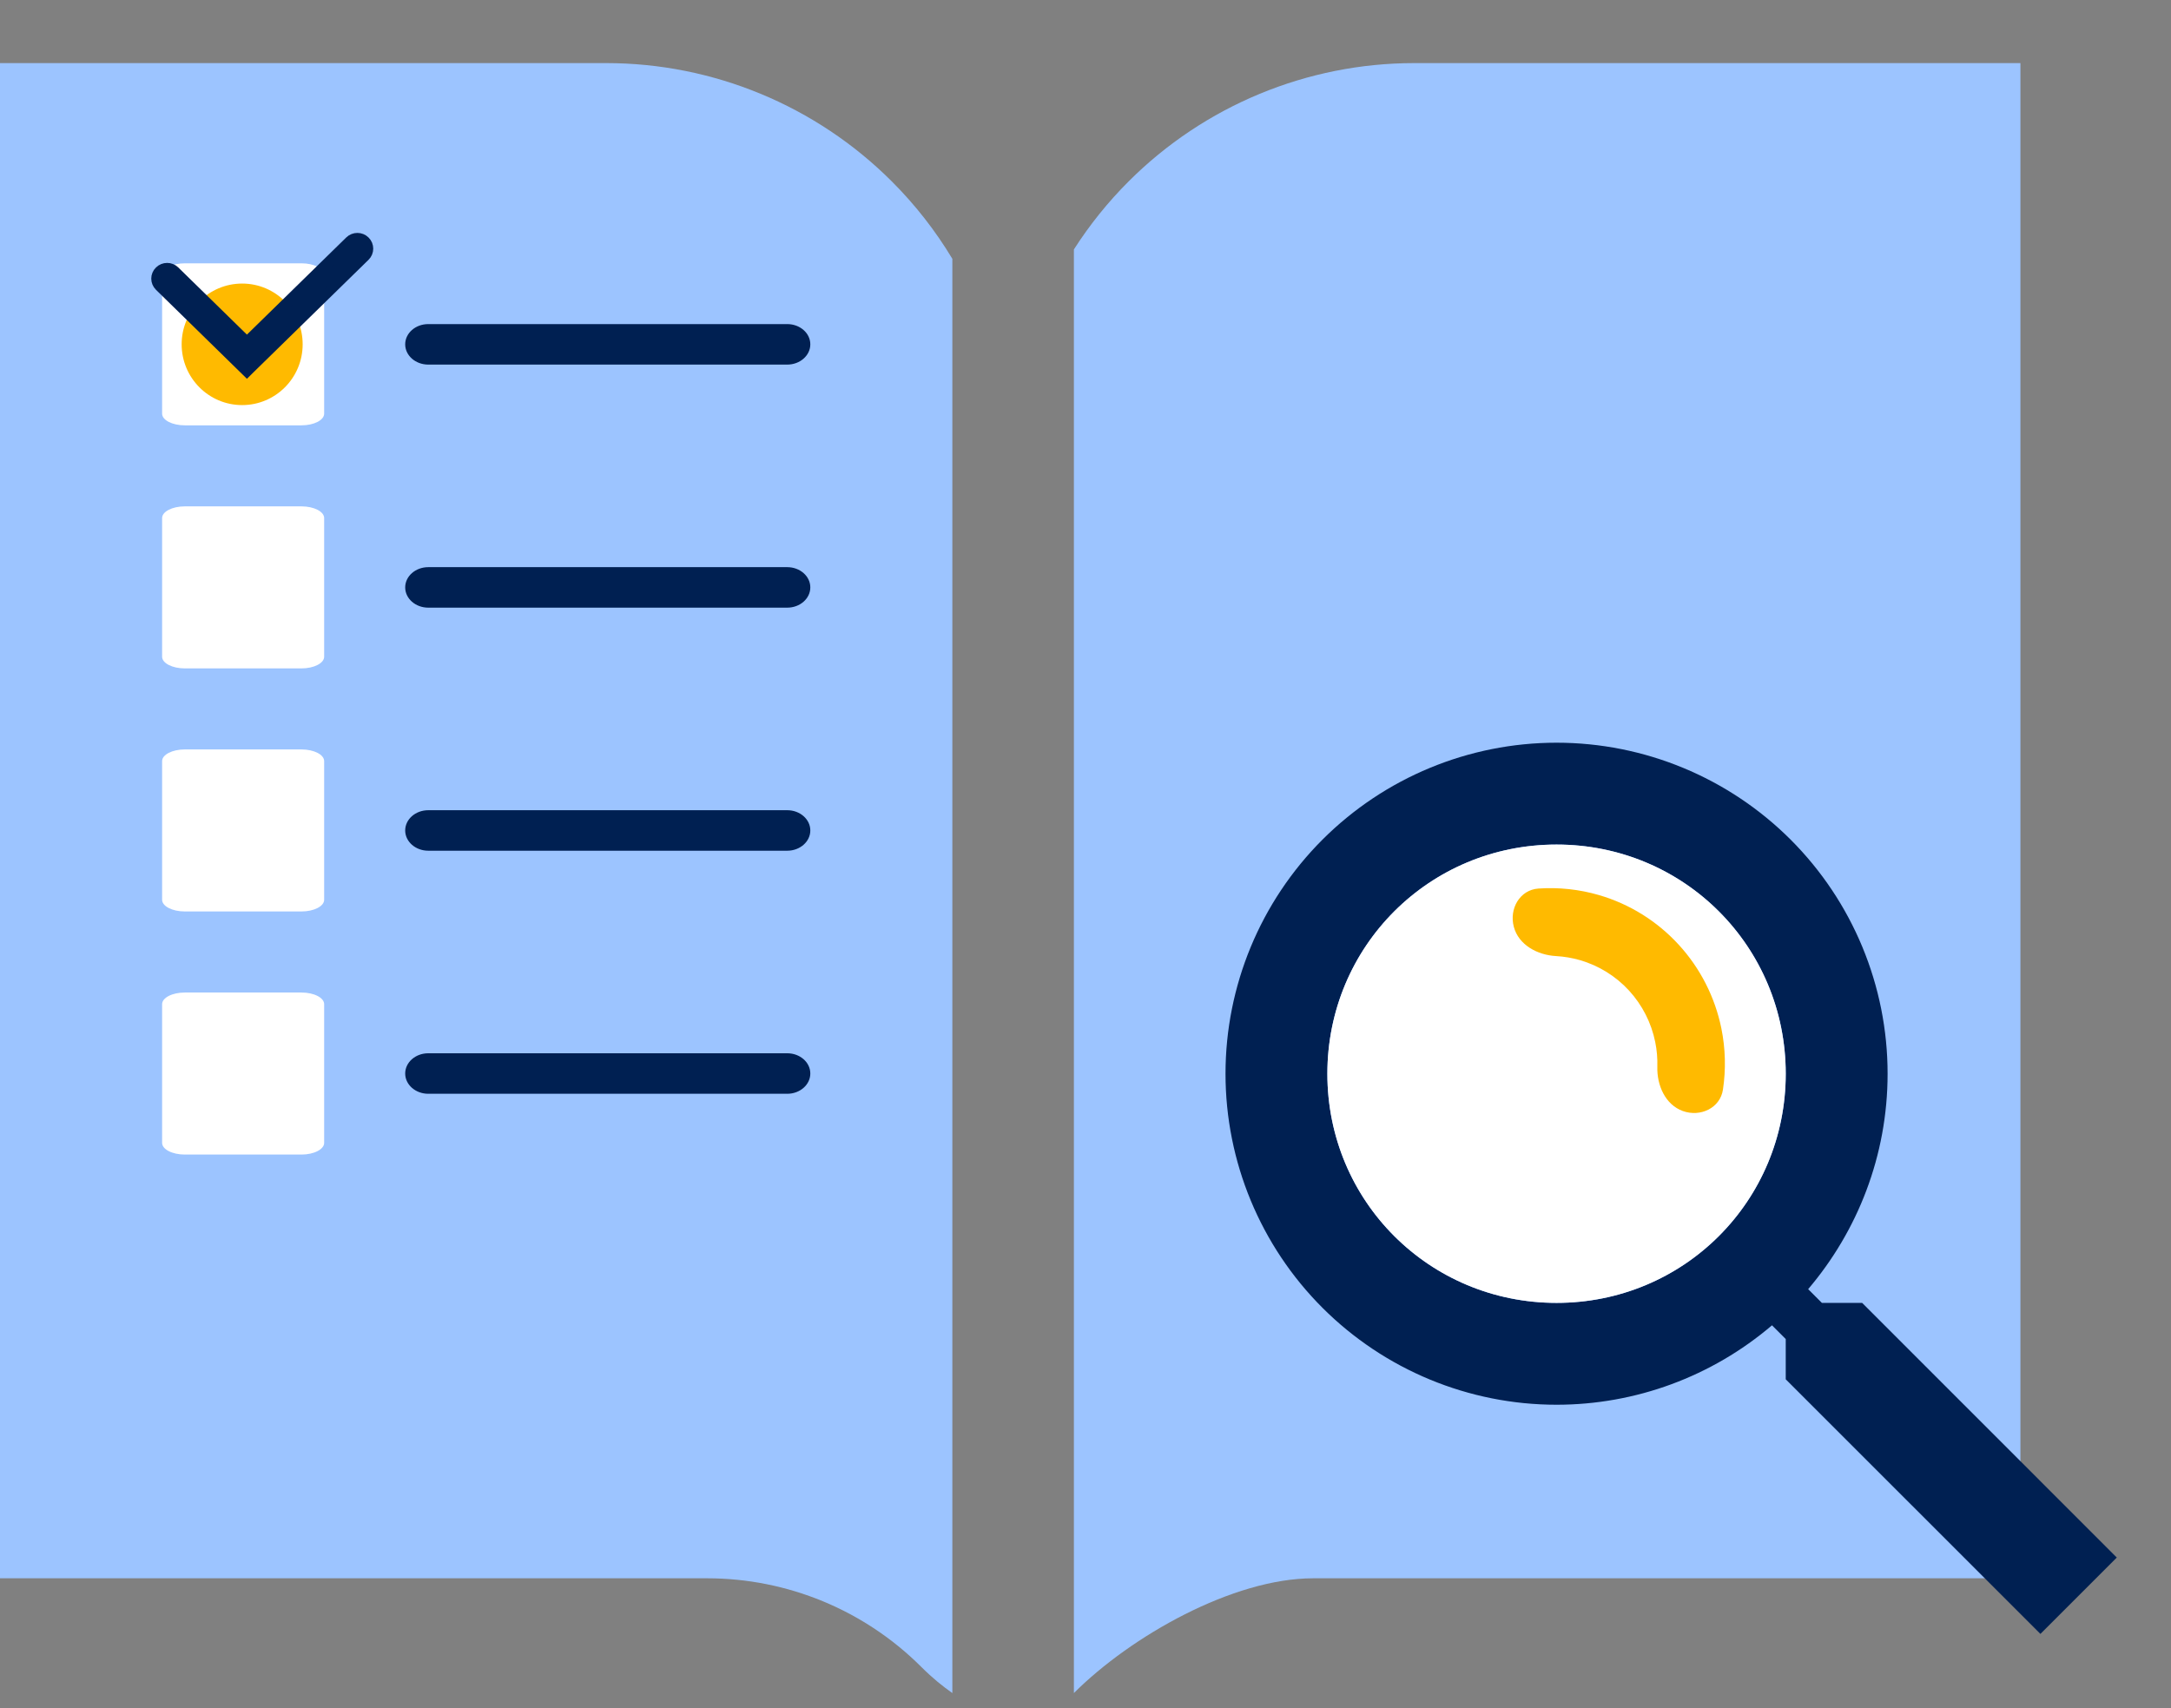 <svg width="61" height="48" viewBox="0 0 61 48" fill="none" xmlns="http://www.w3.org/2000/svg">
<rect x="0" y="0" width="61" height="48" fill="#808080" stroke="none"/>
<path d="M17.031 1.773H0V44.35H19.869C22.128 44.35 24.294 45.248 25.89 46.844C26.208 47.162 26.498 47.392 26.759 47.575V7.273C26.287 6.488 25.718 5.757 25.059 5.099C22.93 2.97 20.042 1.773 17.031 1.773Z" fill="#9CC4FF"/>
<path d="M39.738 1.773H56.769V44.35H36.9C34.642 44.35 31.771 45.978 30.174 47.575V7.009C30.612 6.324 31.126 5.683 31.71 5.099C33.839 2.97 36.727 1.773 39.738 1.773Z" fill="#9CC4FF"/>
<path fill-rule="evenodd" clip-rule="evenodd" d="M8.471 11.952H5.192C4.84 11.952 4.555 11.805 4.555 11.624V7.727C4.555 7.546 4.84 7.399 5.192 7.399H8.471C8.823 7.399 9.108 7.546 9.108 7.727V11.624C9.108 11.805 8.823 11.952 8.471 11.952Z" fill="white"/>
<path fill-rule="evenodd" clip-rule="evenodd" d="M8.471 18.782H5.192C4.84 18.782 4.555 18.635 4.555 18.454V14.557C4.555 14.376 4.84 14.229 5.192 14.229H8.471C8.823 14.229 9.108 14.376 9.108 14.557V18.454C9.108 18.635 8.823 18.782 8.471 18.782Z" fill="white"/>
<path fill-rule="evenodd" clip-rule="evenodd" d="M8.471 25.612H5.192C4.84 25.612 4.555 25.465 4.555 25.284V21.387C4.555 21.206 4.84 21.059 5.192 21.059H8.471C8.823 21.059 9.108 21.206 9.108 21.387V25.284C9.108 25.465 8.823 25.612 8.471 25.612Z" fill="white"/>
<path fill-rule="evenodd" clip-rule="evenodd" d="M8.471 32.443H5.192C4.84 32.443 4.555 32.296 4.555 32.115V28.218C4.555 28.036 4.84 27.89 5.192 27.89H8.471C8.823 27.89 9.108 28.036 9.108 28.218V32.115C9.108 32.296 8.823 32.443 8.471 32.443Z" fill="white"/>
<path d="M43.736 20.87C46.203 20.87 48.568 21.85 50.313 23.594C52.057 25.338 53.037 27.704 53.037 30.172C53.037 32.475 52.193 34.593 50.805 36.225L51.191 36.611H52.322L59.477 43.767L57.331 45.913L50.175 38.758V37.627L49.789 37.241C48.101 38.682 45.955 39.473 43.736 39.473C41.268 39.473 38.903 38.493 37.158 36.749C35.414 35.005 34.434 32.639 34.434 30.172C34.434 27.704 35.414 25.338 37.158 23.594C38.903 21.85 41.268 20.87 43.736 20.87ZM43.736 23.732C40.158 23.732 37.296 26.594 37.296 30.172C37.296 33.749 40.158 36.611 43.736 36.611C47.313 36.611 50.175 33.749 50.175 30.172C50.175 26.594 47.313 23.732 43.736 23.732Z" fill="#002052"/>
<path d="M43.736 23.732C40.158 23.732 37.296 26.594 37.296 30.172C37.296 33.749 40.158 36.611 43.736 36.611C47.313 36.611 50.175 33.749 50.175 30.172C50.175 26.594 47.313 23.732 43.736 23.732Z" fill="white"/>
<path d="M42.535 26.045C42.399 25.536 42.703 25.004 43.227 24.968C43.797 24.929 44.372 24.99 44.925 25.151C45.785 25.401 46.56 25.883 47.166 26.544C47.773 27.205 48.188 28.02 48.367 28.901C48.482 29.468 48.496 30.049 48.411 30.617C48.333 31.137 47.778 31.397 47.284 31.22C46.792 31.043 46.552 30.497 46.567 29.973C46.574 29.742 46.555 29.51 46.508 29.281C46.399 28.741 46.144 28.241 45.772 27.835C45.4 27.43 44.924 27.135 44.397 26.981C44.176 26.917 43.95 26.879 43.723 26.866C43.198 26.837 42.67 26.553 42.535 26.045Z" fill="#FFBA00"/>
<path fill-rule="evenodd" clip-rule="evenodd" d="M22.12 10.245H12.033C11.675 10.245 11.385 9.99 11.385 9.676C11.385 9.361 11.675 9.107 12.033 9.107H22.12C22.478 9.107 22.768 9.361 22.768 9.676C22.768 9.99 22.478 10.245 22.12 10.245Z" fill="#002052"/>
<path fill-rule="evenodd" clip-rule="evenodd" d="M22.12 23.905H12.033C11.675 23.905 11.385 23.65 11.385 23.336C11.385 23.022 11.675 22.767 12.033 22.767H22.12C22.478 22.767 22.768 23.022 22.768 23.336C22.768 23.65 22.478 23.905 22.12 23.905Z" fill="#002052"/>
<path fill-rule="evenodd" clip-rule="evenodd" d="M22.12 17.075H12.033C11.675 17.075 11.385 16.82 11.385 16.506C11.385 16.192 11.675 15.937 12.033 15.937H22.12C22.478 15.937 22.768 16.192 22.768 16.506C22.768 16.82 22.478 17.075 22.12 17.075Z" fill="#002052"/>
<path fill-rule="evenodd" clip-rule="evenodd" d="M22.12 30.735H12.033C11.675 30.735 11.385 30.48 11.385 30.166C11.385 29.851 11.675 29.597 12.033 29.597H22.12C22.478 29.597 22.768 29.851 22.768 30.166C22.768 30.48 22.478 30.735 22.12 30.735Z" fill="#002052"/>
<path d="M6.804 11.383C7.743 11.383 8.504 10.618 8.504 9.675C8.504 8.732 7.743 7.968 6.804 7.968C5.865 7.968 5.104 8.732 5.104 9.675C5.104 10.618 5.865 11.383 6.804 11.383Z" fill="#FFBA00"/>
<path d="M6.838 10.346L6.938 10.444L7.037 10.346L10.254 7.2C10.254 7.2 10.254 7.2 10.254 7.2C10.375 7.083 10.374 6.891 10.255 6.775C10.137 6.658 9.947 6.659 9.829 6.774L9.829 6.774L6.938 9.602L4.909 7.617C4.791 7.501 4.601 7.502 4.483 7.617C4.362 7.734 4.363 7.925 4.483 8.042L4.483 8.042L6.838 10.346Z" fill="#002052" stroke="#002052" stroke-width="0.285"/>
</svg>